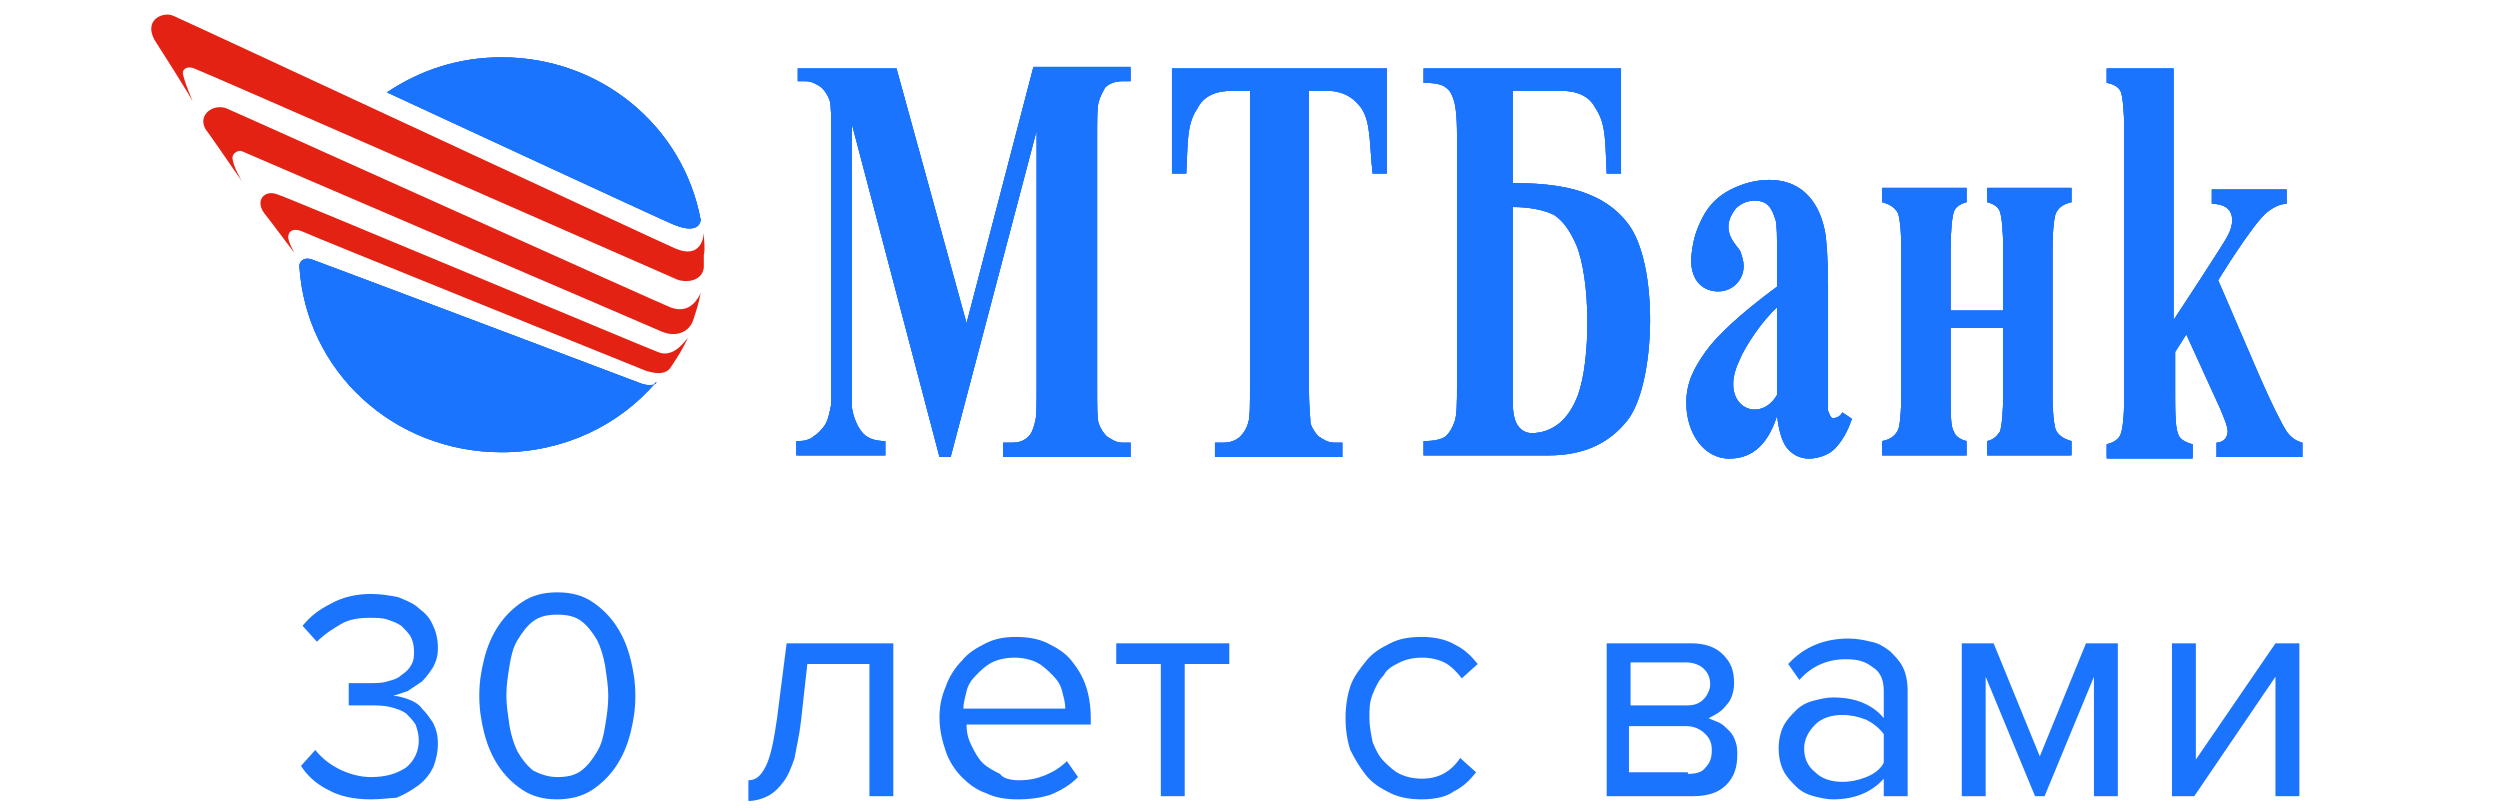 <?xml version="1.0" encoding="UTF-8"?> <!-- Generator: Adobe Illustrator 26.1.0, SVG Export Plug-In . SVG Version: 6.00 Build 0) --> <svg xmlns="http://www.w3.org/2000/svg" xmlns:xlink="http://www.w3.org/1999/xlink" id="Слой_1" x="0px" y="0px" viewBox="0 0 157 51" style="enable-background:new 0 0 157 51;" xml:space="preserve"> <style type="text/css"> .st0{fill-rule:evenodd;clip-rule:evenodd;fill:#1B74FD;} .st1{clip-path:url(#SVGID_00000144296179558206436310000004080311962000514952_);fill:#1B74FD;} .st2{fill-rule:evenodd;clip-rule:evenodd;fill:#E32213;} .st3{fill:#1B74FD;} .st4{clip-path:url(#SVGID_00000182510209135611770000000010307676616429852861_);fill:#1B74FD;} .st5{clip-path:url(#SVGID_00000005980044134499108050000001941137620337556117_);fill:#1B74FD;} .st6{clip-path:url(#SVGID_00000015346299122069203260000011341895974277632931_);fill:#1B74FD;} .st7{clip-path:url(#SVGID_00000152983531296474980380000009497705383382925467_);fill:#1B74FD;} .st8{clip-path:url(#SVGID_00000132076005334096231970000006153422695672727700_);fill:#1B74FD;} .st9{clip-path:url(#SVGID_00000031921495664318993390000017058522086148465307_);fill:#1B74FD;} </style> <g> <g> <g id="XMLID_28_"> <g> <path id="XMLID_29_" class="st0" d="M31.5,3.6L31.5,3.6c-2.7,0-5.1,0.8-7.2,2.2c0,0,17.9,8.3,18,8.3c1.7,0.7,1.7-0.3,1.7-0.3 C42.9,7.9,37.7,3.6,31.5,3.6 M40.3,24.1c0,0-17.2-6.5-20.7-7.8c-0.6-0.2-0.8,0.2-0.8,0.4c0.4,6.6,5.9,11.7,12.7,11.7 c3.9,0,7.4-1.7,9.7-4.4C41.3,24.1,40.9,24.3,40.3,24.1z"></path> </g> <g> <g> <defs> <path id="SVGID_1_" d="M31.5,3.6L31.5,3.6c-2.7,0-5.1,0.8-7.2,2.2c0,0,17.9,8.3,18,8.3c1.7,0.7,1.7-0.3,1.7-0.3 C42.9,7.9,37.7,3.6,31.5,3.6 M40.3,24.1c0,0-17.2-6.5-20.7-7.8c-0.6-0.2-0.8,0.2-0.8,0.4c0.4,6.6,5.9,11.7,12.7,11.7 c3.9,0,7.4-1.7,9.7-4.4C41.3,24.1,40.9,24.3,40.3,24.1z"></path> </defs> <use xlink:href="#SVGID_1_" style="overflow:visible;fill:#1B74FD;"></use> <clipPath id="SVGID_00000114755558664911816680000013335327446133183411_"> <use xlink:href="#SVGID_1_" style="overflow:visible;"></use> </clipPath> <rect id="XMLID_32_" x="18.8" y="3.6" style="clip-path:url(#SVGID_00000114755558664911816680000013335327446133183411_);fill:#1B74FD;" width="25.3" height="24.9"></rect> </g> </g> </g> <path id="XMLID_24_" class="st2" d="M42.1,19.3L42.1,19.3C42,19.3,14.5,6.9,14.2,6.8c-0.8-0.3-1.8,0.4-1.3,1.3 c0.1,0.1,2.3,3.3,2.3,3.3s-0.6-1-0.6-1.5c0-0.3,0.4-0.5,0.6-0.4c0.2,0.1,26.1,11.2,26.3,11.3c0.9,0.4,1.7,0.1,2-0.6 c0.2-0.6,0.4-1.2,0.5-1.8C43.9,18.6,43.4,19.8,42.1,19.3 M44.2,14.6L44.2,14.6c0,0.3-0.2,1.7-1.8,1C42.1,15.5,11.4,1.2,10.9,1 c-0.6-0.3-1.9,0.2-1.2,1.5c0,0,2.5,3.9,2.4,3.9c0-0.1-0.4-0.9-0.6-1.7c-0.1-0.3,0.2-0.6,0.7-0.4c0.1,0,30,13.1,30.2,13.2 c0.6,0.3,1.7,0.2,1.8-0.7c0-0.3,0-0.5,0-0.8C44.3,15.6,44.2,15.1,44.2,14.6z M41.3,22.1c-0.1,0-23.7-9.9-23.9-9.9 c-0.8-0.3-1.4,0.4-0.8,1.2c0.1,0.1,1.9,2.5,1.9,2.5s-0.4-0.7-0.4-1c0-0.3,0.2-0.6,0.8-0.4c0.6,0.3,21.7,8.8,21.7,8.8 c0.7,0.2,1.2,0.2,1.5-0.2c0.4-0.6,0.8-1.2,1.1-1.9C42.9,21.6,42.2,22.5,41.3,22.1z"></path> <g id="XMLID_21_"> <g> <path id="XMLID_22_" class="st3" d="M129.1,13.4c0.2-0.4,0.5-0.6,1-0.7v-0.9h-5.3v0.9c0.4,0.1,0.7,0.3,0.8,0.6 c0.1,0.3,0.2,1.1,0.2,2.4v3.8h-3.3v-3.8c0-1.3,0.1-2.1,0.2-2.4c0.1-0.3,0.4-0.5,0.8-0.6v-0.9h-5.3v0.9c0.4,0.1,0.8,0.3,1,0.7 c0.1,0.3,0.2,1,0.2,2.3v9c0,1.3-0.1,2.1-0.2,2.3c-0.2,0.4-0.5,0.6-1,0.7v0.9h5.3v-0.9c-0.4-0.1-0.7-0.3-0.8-0.6 c-0.2-0.3-0.2-1.1-0.2-2.4v-4.1h3.3v4.1c0,1.3-0.1,2.1-0.2,2.4c-0.2,0.3-0.4,0.5-0.8,0.6v0.9h5.3v-0.9c-0.4-0.1-0.8-0.3-1-0.7 c-0.1-0.3-0.2-1-0.2-2.3v-9C128.9,14.4,129,13.7,129.1,13.4"></path> </g> <g> <g> <defs> <path id="SVGID_00000171679201902285277420000007831848261613498247_" d="M129.1,13.4c0.2-0.4,0.5-0.6,1-0.7v-0.9h-5.3v0.9 c0.4,0.1,0.7,0.3,0.8,0.6c0.1,0.3,0.2,1.1,0.2,2.4v3.8h-3.3v-3.8c0-1.3,0.1-2.1,0.2-2.4c0.1-0.3,0.4-0.5,0.8-0.6v-0.9h-5.3 v0.9c0.4,0.1,0.8,0.3,1,0.7c0.1,0.3,0.2,1,0.2,2.3v9c0,1.3-0.1,2.1-0.2,2.3c-0.2,0.4-0.5,0.6-1,0.7v0.9h5.3v-0.9 c-0.4-0.1-0.7-0.3-0.8-0.6c-0.2-0.3-0.2-1.1-0.2-2.4v-4.1h3.3v4.1c0,1.3-0.1,2.1-0.2,2.4c-0.2,0.3-0.4,0.5-0.8,0.6v0.9h5.3 v-0.9c-0.4-0.1-0.8-0.3-1-0.7c-0.1-0.3-0.2-1-0.2-2.3v-9C128.9,14.4,129,13.7,129.1,13.4"></path> </defs> <use xlink:href="#SVGID_00000171679201902285277420000007831848261613498247_" style="overflow:visible;fill:#1B74FD;"></use> <clipPath id="SVGID_00000180334966243579425440000002819016833294544035_"> <use xlink:href="#SVGID_00000171679201902285277420000007831848261613498247_" style="overflow:visible;"></use> </clipPath> <rect id="XMLID_23_" x="118.1" y="11.8" style="clip-path:url(#SVGID_00000180334966243579425440000002819016833294544035_);fill:#1B74FD;" width="11.9" height="16.9"></rect> </g> </g> </g> <g id="XMLID_18_"> <g> <path id="XMLID_19_" class="st3" d="M60.7,20.3l4.2-16.1H71v0.9h-0.5c-0.4,0-0.8,0.1-1.1,0.4C69.3,5.7,69.1,6,69,6.4 c-0.1,0.3-0.1,1-0.1,2.3v15.6c0,1.3,0,2,0.1,2.3c0.1,0.3,0.3,0.6,0.5,0.8c0.3,0.2,0.6,0.4,1,0.4H71v0.9h-8v-0.9h0.5 c0.5,0,0.8-0.1,1.1-0.4c0.2-0.2,0.3-0.5,0.4-0.9c0.1-0.3,0.1-1,0.1-2.3v-16l-5.4,20.5h-0.7L53.5,7.8l0,15.6c0,1.2,0,1.9,0,2.2 c0.1,0.6,0.3,1.1,0.6,1.5c0.3,0.4,0.8,0.6,1.5,0.6v0.9h-5.6v-0.9h0.2c0.3,0,0.7-0.1,0.9-0.3c0.3-0.2,0.5-0.4,0.7-0.7 c0.2-0.3,0.3-0.8,0.4-1.3c0-0.1,0-0.7,0-1.8V8.6c0-1.2,0-2-0.1-2.3c-0.1-0.3-0.3-0.6-0.5-0.8c-0.3-0.2-0.6-0.4-1-0.4h-0.5V4.3 h6.2L60.7,20.3z"></path> </g> <g> <g> <defs> <path id="SVGID_00000048473127588782914050000006937212138542663084_" d="M60.7,20.3l4.2-16.1H71v0.9h-0.5 c-0.4,0-0.8,0.1-1.1,0.4C69.3,5.7,69.1,6,69,6.4c-0.1,0.3-0.1,1-0.1,2.3v15.6c0,1.3,0,2,0.1,2.3c0.1,0.3,0.3,0.6,0.5,0.8 c0.3,0.2,0.6,0.4,1,0.4H71v0.9h-8v-0.9h0.5c0.5,0,0.8-0.1,1.1-0.4c0.2-0.2,0.3-0.5,0.4-0.9c0.1-0.3,0.1-1,0.1-2.3v-16 l-5.4,20.5h-0.7L53.5,7.8l0,15.6c0,1.2,0,1.9,0,2.2c0.1,0.6,0.3,1.1,0.6,1.5c0.3,0.4,0.8,0.6,1.5,0.6v0.9h-5.6v-0.9h0.2 c0.3,0,0.7-0.1,0.9-0.3c0.3-0.2,0.5-0.4,0.7-0.7c0.2-0.3,0.3-0.8,0.4-1.3c0-0.1,0-0.7,0-1.8V8.6c0-1.2,0-2-0.1-2.3 c-0.1-0.3-0.3-0.6-0.5-0.8c-0.3-0.2-0.6-0.4-1-0.4h-0.5V4.3h6.2L60.7,20.3z"></path> </defs> <use xlink:href="#SVGID_00000048473127588782914050000006937212138542663084_" style="overflow:visible;fill:#1B74FD;"></use> <clipPath id="SVGID_00000066514378819319520950000007378374964585430711_"> <use xlink:href="#SVGID_00000048473127588782914050000006937212138542663084_" style="overflow:visible;"></use> </clipPath> <rect id="XMLID_20_" x="50.1" y="4.3" style="clip-path:url(#SVGID_00000066514378819319520950000007378374964585430711_);fill:#1B74FD;" width="20.9" height="24.4"></rect> </g> </g> </g> <g id="XMLID_15_"> <g> <path id="XMLID_16_" class="st3" d="M136.5,4.3v15.8c0,0,3.3-5,3.4-5.3c0.4-0.7,0.6-2-1-2v-0.9h4.7v0.9c-0.4,0-0.8,0.2-1.2,0.5 c-0.9,0.7-3.1,4.3-3.1,4.3l2.5,5.8c1,2.3,1.6,3.4,1.8,3.7c0.3,0.4,0.6,0.6,1,0.7v0.9h-5.4v-0.9c0.2,0,0.4-0.1,0.5-0.2 c0.1-0.1,0.2-0.3,0.2-0.5c0-0.3-0.2-0.8-0.5-1.5l-2.1-4.6l-0.7,1.1v2.8c0,1.9,0.1,2.1,0.2,2.4c0.1,0.3,0.5,0.5,0.9,0.6v0.9h-5.4 v-0.9c0.4-0.1,0.8-0.3,0.9-0.7c0.1-0.3,0.2-1,0.2-2.3V8.2c0-1.3-0.1-2.1-0.2-2.4c-0.1-0.3-0.4-0.5-0.9-0.6V4.3L136.5,4.3z"></path> </g> <g> <g> <defs> <path id="SVGID_00000075869393122954503170000003868961149253877913_" d="M136.5,4.3v15.8c0,0,3.3-5,3.4-5.3 c0.4-0.7,0.6-2-1-2v-0.9h4.7v0.9c-0.4,0-0.8,0.2-1.2,0.5c-0.9,0.7-3.1,4.3-3.1,4.3l2.5,5.8c1,2.3,1.6,3.4,1.8,3.7 c0.3,0.4,0.6,0.6,1,0.7v0.9h-5.4v-0.9c0.2,0,0.4-0.1,0.5-0.2c0.1-0.1,0.2-0.3,0.2-0.5c0-0.3-0.2-0.8-0.5-1.5l-2.1-4.6 l-0.7,1.1v2.8c0,1.9,0.1,2.1,0.2,2.4c0.1,0.3,0.5,0.5,0.9,0.6v0.9h-5.4v-0.9c0.4-0.1,0.8-0.3,0.9-0.7c0.1-0.3,0.2-1,0.2-2.3 V8.2c0-1.3-0.1-2.1-0.2-2.4c-0.1-0.3-0.4-0.5-0.9-0.6V4.3L136.5,4.3z"></path> </defs> <use xlink:href="#SVGID_00000075869393122954503170000003868961149253877913_" style="overflow:visible;fill:#1B74FD;"></use> <clipPath id="SVGID_00000075842186386139014670000018225903577495204241_"> <use xlink:href="#SVGID_00000075869393122954503170000003868961149253877913_" style="overflow:visible;"></use> </clipPath> <rect id="XMLID_17_" x="132.2" y="4.3" style="clip-path:url(#SVGID_00000075842186386139014670000018225903577495204241_);fill:#1B74FD;" width="12.3" height="24.4"></rect> </g> </g> </g> <g id="XMLID_12_"> <g> <path id="XMLID_13_" class="st3" d="M87.1,4.3v6.6h-0.9c-0.2-1.8-0.1-3.2-0.7-4.1c-0.5-0.7-1.2-1.1-2.2-1.1h-1.1v9.6v9 c0,1.3,0.1,2,0.1,2.3c0.1,0.3,0.3,0.6,0.5,0.8c0.3,0.2,0.6,0.4,1,0.4h0.5v0.9h-8v-0.9h0.5c0.4,0,0.8-0.1,1.1-0.4 c0.2-0.2,0.4-0.5,0.5-0.9c0.1-0.3,0.1-1,0.1-2.3V5.7h-1.1c-1,0-1.8,0.3-2.2,1.1c-0.7,1-0.6,2.3-0.7,4.1h-0.9V4.3H87.1z"></path> </g> <g> <g> <defs> <path id="SVGID_00000021801893768090881400000002584287490812627386_" d="M87.1,4.3v6.6h-0.9c-0.2-1.8-0.1-3.2-0.7-4.1 c-0.5-0.7-1.2-1.1-2.2-1.1h-1.1v9.6v9c0,1.3,0.1,2,0.1,2.3c0.1,0.3,0.3,0.6,0.5,0.8c0.3,0.2,0.6,0.4,1,0.4h0.5v0.9h-8v-0.9 h0.5c0.4,0,0.8-0.1,1.1-0.4c0.2-0.2,0.4-0.5,0.5-0.9c0.1-0.3,0.1-1,0.1-2.3V5.7h-1.1c-1,0-1.8,0.3-2.2,1.1 c-0.7,1-0.6,2.3-0.7,4.1h-0.9V4.3H87.1z"></path> </defs> <use xlink:href="#SVGID_00000021801893768090881400000002584287490812627386_" style="overflow:visible;fill:#1B74FD;"></use> <clipPath id="SVGID_00000023253249489164273310000008153445680060534706_"> <use xlink:href="#SVGID_00000021801893768090881400000002584287490812627386_" style="overflow:visible;"></use> </clipPath> <rect id="XMLID_14_" x="73.4" y="4.3" style="clip-path:url(#SVGID_00000023253249489164273310000008153445680060534706_);fill:#1B74FD;" width="13.7" height="24.4"></rect> </g> </g> </g> <g id="XMLID_7_"> <g> <path id="XMLID_8_" class="st3" d="M99.1,24.8L99.1,24.8c-0.3,0.8-0.7,1.4-1.2,1.8c-0.5,0.4-1.1,0.6-1.7,0.6 c-0.4,0-0.7-0.2-0.9-0.5c-0.2-0.3-0.3-0.8-0.3-1.5l0-0.9V13c1.1,0,2,0.2,2.6,0.5c0.6,0.4,1,1,1.4,1.9 C99.9,17.6,99.9,22.6,99.1,24.8 M102.2,14c-1.7-2.2-4.6-2.5-7.2-2.5V5.7h0h3c1,0,1.8,0.3,2.2,1.1c0.7,1,0.6,2.3,0.7,4.1h0.9V4.3 H89.4v0.9c0.7,0,1.2,0.1,1.4,0.3c0.3,0.2,0.4,0.5,0.5,0.8c0.1,0.3,0.2,0.9,0.2,2.2v15.6c0,1.3,0,2.1-0.2,2.5 c-0.1,0.3-0.3,0.6-0.5,0.8c-0.3,0.2-0.7,0.3-1.4,0.3v0.9h7.8c2.2,0,3.8-0.7,5-2.2C104,24.1,104.2,16.5,102.2,14z"></path> </g> <g> <g> <defs> <path id="SVGID_00000171713670371724772400000011142214695115342013_" d="M99.1,24.8L99.1,24.8c-0.3,0.8-0.7,1.4-1.2,1.8 c-0.5,0.4-1.1,0.6-1.7,0.6c-0.4,0-0.7-0.2-0.9-0.5c-0.2-0.3-0.3-0.8-0.3-1.5l0-0.9V13c1.1,0,2,0.2,2.6,0.5 c0.6,0.4,1,1,1.4,1.9C99.9,17.6,99.9,22.6,99.1,24.8 M102.2,14c-1.7-2.2-4.6-2.5-7.2-2.5V5.7h0h3c1,0,1.8,0.3,2.2,1.1 c0.7,1,0.6,2.3,0.7,4.1h0.9V4.3H89.4v0.9c0.7,0,1.2,0.1,1.4,0.3c0.3,0.2,0.4,0.5,0.5,0.8c0.1,0.3,0.2,0.9,0.2,2.2v15.6 c0,1.3,0,2.1-0.2,2.5c-0.1,0.3-0.3,0.6-0.5,0.8c-0.3,0.2-0.7,0.3-1.4,0.3v0.9h7.8c2.2,0,3.8-0.7,5-2.2 C104,24.1,104.2,16.5,102.2,14z"></path> </defs> <use xlink:href="#SVGID_00000171713670371724772400000011142214695115342013_" style="overflow:visible;fill:#1B74FD;"></use> <clipPath id="SVGID_00000035517700285943571350000003590606255949193382_"> <use xlink:href="#SVGID_00000171713670371724772400000011142214695115342013_" style="overflow:visible;"></use> </clipPath> <rect id="XMLID_11_" x="89.4" y="4.3" style="clip-path:url(#SVGID_00000035517700285943571350000003590606255949193382_);fill:#1B74FD;" width="14.8" height="24.4"></rect> </g> </g> </g> <g id="XMLID_2_"> <g> <path id="XMLID_3_" class="st3" d="M111.6,24.8L111.6,24.8c-1.1,1.9-3.7,0.7-2.4-2.1c0.4-1,1.5-2.6,2.4-3.4V24.8z M115.7,25.9 c-0.2,0.4-0.7,0.4-0.7,0.3c-0.1-0.1-0.1-0.2-0.2-0.4c0-0.2,0-0.7,0-1.5V18c0-1.8-0.1-3-0.2-3.5c-0.3-1.5-1.2-3.2-3.5-3.2 c-0.8,0-1.6,0.2-2.4,0.6c-0.8,0.4-1.4,1-1.8,1.8c-0.4,0.8-0.6,1.4-0.7,2.6c0,1.4,0.8,2,1.7,2s1.6-0.7,1.6-1.6 c0-0.3-0.1-0.6-0.2-0.9c-0.2-0.4-1.4-1.3-0.3-2.7c0.3-0.3,0.7-0.5,1.2-0.5c0.9,0,1.1,0.6,1.3,1.2c0.1,0.3,0.1,1.1,0.1,2.4V18 c-2.3,1.7-3.8,3.1-4.5,4.1c-0.7,1-1.2,1.9-1.2,3.2c0,1.9,1.1,3.5,2.7,3.5c1.6,0,2.5-1.1,3-2.7c0.1,0.9,0.3,1.6,0.6,2 c0.3,0.4,0.8,0.7,1.4,0.7c0.5,0,1.2-0.2,1.6-0.6c0.4-0.4,0.8-1,1.1-1.9L115.7,25.9z"></path> </g> <g> <g> <defs> <path id="SVGID_00000074437079695091418870000018193740978465955999_" d="M111.6,24.8L111.6,24.8c-1.1,1.9-3.7,0.7-2.4-2.1 c0.4-1,1.5-2.6,2.4-3.4V24.8z M115.7,25.9c-0.2,0.4-0.7,0.4-0.7,0.3c-0.1-0.1-0.1-0.2-0.2-0.4c0-0.2,0-0.7,0-1.5V18 c0-1.8-0.1-3-0.2-3.5c-0.3-1.5-1.2-3.2-3.5-3.2c-0.8,0-1.6,0.2-2.4,0.6c-0.8,0.4-1.4,1-1.8,1.8c-0.4,0.8-0.6,1.4-0.7,2.6 c0,1.4,0.8,2,1.7,2s1.6-0.7,1.6-1.6c0-0.3-0.1-0.6-0.2-0.9c-0.2-0.4-1.4-1.3-0.3-2.7c0.3-0.3,0.7-0.5,1.2-0.5 c0.9,0,1.1,0.6,1.3,1.2c0.1,0.3,0.1,1.1,0.1,2.4V18c-2.3,1.7-3.8,3.1-4.5,4.1c-0.7,1-1.2,1.9-1.2,3.2c0,1.9,1.1,3.5,2.7,3.5 c1.6,0,2.5-1.1,3-2.7c0.1,0.9,0.3,1.6,0.6,2c0.3,0.4,0.8,0.7,1.4,0.7c0.5,0,1.2-0.2,1.6-0.6c0.4-0.4,0.8-1,1.1-1.9L115.7,25.9 z"></path> </defs> <use xlink:href="#SVGID_00000074437079695091418870000018193740978465955999_" style="overflow:visible;fill:#1B74FD;"></use> <clipPath id="SVGID_00000116207272669616273800000004914224274230191246_"> <use xlink:href="#SVGID_00000074437079695091418870000018193740978465955999_" style="overflow:visible;"></use> </clipPath> <rect id="XMLID_6_" x="105.9" y="11.3" style="clip-path:url(#SVGID_00000116207272669616273800000004914224274230191246_);fill:#1B74FD;" width="10.4" height="17.6"></rect> </g> </g> </g> </g> <g> <g> <path class="st3" d="M23.3,50.2c-1.1,0-2-0.2-2.7-0.6c-0.8-0.4-1.3-0.9-1.7-1.5l0.9-1c0.4,0.5,0.9,0.9,1.5,1.2 c0.6,0.3,1.3,0.5,2,0.5c0.9,0,1.6-0.2,2.2-0.6c0.5-0.4,0.8-1,0.8-1.7c0-0.4-0.1-0.7-0.2-1c-0.2-0.3-0.4-0.5-0.6-0.7 c-0.3-0.2-0.6-0.3-1-0.4c-0.4-0.1-0.8-0.1-1.3-0.1c-0.3,0-0.5,0-0.8,0c-0.3,0-0.4,0-0.5,0v-1.4c0.1,0,0.3,0,0.5,0 c0.3,0,0.5,0,0.8,0c0.4,0,0.8,0,1.1-0.1c0.4-0.1,0.7-0.2,0.9-0.4c0.3-0.2,0.5-0.4,0.6-0.6c0.2-0.3,0.2-0.6,0.2-0.9 c0-0.4-0.1-0.7-0.2-0.9s-0.4-0.5-0.6-0.7c-0.3-0.2-0.6-0.3-0.9-0.4c-0.3-0.1-0.7-0.1-1.1-0.1c-0.7,0-1.3,0.1-1.8,0.4 c-0.5,0.3-1,0.6-1.5,1.1l-0.9-1c0.5-0.6,1-1,1.8-1.4c0.7-0.4,1.6-0.6,2.5-0.6c0.6,0,1.2,0.1,1.7,0.2c0.5,0.2,1,0.4,1.3,0.7 c0.4,0.3,0.7,0.6,0.9,1.1c0.2,0.4,0.3,0.9,0.3,1.4c0,0.5-0.1,0.8-0.3,1.2c-0.2,0.3-0.4,0.6-0.7,0.9c-0.3,0.2-0.6,0.4-0.9,0.6 c-0.3,0.1-0.6,0.2-0.9,0.3c0.3,0,0.6,0.1,0.9,0.2c0.3,0.1,0.7,0.3,0.9,0.6c0.3,0.3,0.5,0.6,0.7,0.9c0.2,0.4,0.3,0.8,0.3,1.3 c0,0.5-0.1,1-0.3,1.5c-0.2,0.4-0.5,0.8-0.9,1.1c-0.4,0.3-0.9,0.6-1.4,0.8C24.6,50.1,24,50.2,23.3,50.2z"></path> <path class="st3" d="M35,50.2c-0.9,0-1.6-0.2-2.2-0.6s-1.1-0.9-1.5-1.5c-0.4-0.6-0.7-1.3-0.9-2.1c-0.2-0.8-0.3-1.5-0.3-2.3 c0-0.8,0.1-1.5,0.3-2.3c0.2-0.8,0.5-1.5,0.9-2.1c0.4-0.6,0.9-1.1,1.5-1.5c0.6-0.4,1.3-0.6,2.2-0.6c0.9,0,1.6,0.2,2.2,0.6 c0.6,0.4,1.1,0.9,1.5,1.5c0.4,0.6,0.7,1.3,0.9,2.1c0.2,0.8,0.3,1.5,0.3,2.3c0,0.8-0.1,1.5-0.3,2.3c-0.2,0.8-0.5,1.5-0.9,2.1 c-0.4,0.6-0.9,1.1-1.5,1.5C36.6,50,35.8,50.2,35,50.2z M35,48.8c0.6,0,1.1-0.1,1.5-0.4c0.4-0.3,0.7-0.7,1-1.2 c0.3-0.5,0.4-1,0.5-1.6c0.1-0.6,0.2-1.2,0.2-1.9c0-0.6-0.1-1.2-0.2-1.9c-0.1-0.6-0.3-1.2-0.5-1.6c-0.3-0.5-0.6-0.9-1-1.2 c-0.4-0.3-0.9-0.4-1.5-0.4c-0.6,0-1.1,0.1-1.5,0.4c-0.4,0.3-0.7,0.7-1,1.2c-0.3,0.5-0.4,1-0.5,1.6c-0.1,0.6-0.2,1.2-0.2,1.9 c0,0.6,0.1,1.2,0.2,1.9c0.1,0.6,0.3,1.2,0.5,1.6c0.3,0.5,0.6,0.9,1,1.2C33.9,48.6,34.4,48.8,35,48.8z"></path> <path class="st3" d="M47,49c0.5,0,0.8-0.3,1.1-0.9c0.3-0.6,0.5-1.6,0.7-3l0.6-4.7h6.7V50h-1.5v-8.3h-3.9l-0.4,3.6 c-0.1,0.9-0.3,1.7-0.4,2.3c-0.2,0.6-0.4,1.1-0.7,1.5c-0.3,0.4-0.6,0.7-1,0.9c-0.4,0.2-0.8,0.3-1.2,0.3V49z"></path> <path class="st3" d="M63.9,50.2c-0.7,0-1.4-0.1-2-0.4c-0.6-0.2-1.1-0.6-1.5-1c-0.4-0.4-0.8-1-1-1.6c-0.2-0.6-0.4-1.3-0.4-2.1 c0-0.7,0.1-1.3,0.4-2c0.2-0.6,0.6-1.2,1-1.6c0.4-0.5,0.9-0.8,1.5-1.1c0.6-0.3,1.2-0.4,1.9-0.4c0.7,0,1.4,0.1,2,0.4 c0.6,0.3,1.1,0.6,1.5,1.1c0.4,0.5,0.7,1,0.9,1.6c0.2,0.6,0.3,1.3,0.3,2v0.4h-7.8c0,0.5,0.1,0.9,0.3,1.3c0.2,0.4,0.4,0.8,0.7,1.1 c0.3,0.3,0.7,0.5,1.1,0.7C63,48.9,63.5,49,64,49c0.6,0,1.1-0.1,1.6-0.3c0.5-0.2,1-0.5,1.4-0.9l0.7,1c-0.5,0.5-1,0.8-1.7,1.1 C65.4,50.1,64.7,50.2,63.9,50.2z M66.9,44.5c0-0.4-0.1-0.7-0.2-1.1c-0.1-0.4-0.3-0.7-0.6-1c-0.3-0.3-0.6-0.6-1-0.8 c-0.4-0.2-0.9-0.3-1.4-0.3c-0.5,0-1,0.1-1.4,0.3c-0.4,0.2-0.7,0.5-1,0.8c-0.3,0.3-0.5,0.6-0.6,1c-0.1,0.4-0.2,0.8-0.2,1.1H66.9z"></path> <path class="st3" d="M72.9,50v-8.3h-2.8v-1.3h7.1v1.3h-2.8V50H72.9z"></path> <path class="st3" d="M89.3,50.2c-0.7,0-1.4-0.1-2-0.4c-0.6-0.3-1.1-0.6-1.5-1.1c-0.4-0.5-0.7-1-1-1.6c-0.2-0.6-0.3-1.3-0.3-2 c0-0.7,0.1-1.4,0.3-2c0.2-0.6,0.6-1.1,1-1.6c0.4-0.5,0.9-0.8,1.5-1.1c0.6-0.3,1.2-0.4,2-0.4c0.9,0,1.6,0.2,2.1,0.5 c0.6,0.3,1,0.7,1.4,1.2l-1,0.9c-0.3-0.4-0.7-0.8-1.1-1s-0.9-0.3-1.4-0.3c-0.5,0-1,0.1-1.4,0.3c-0.4,0.2-0.8,0.4-1,0.8 c-0.3,0.3-0.5,0.7-0.7,1.2c-0.2,0.5-0.2,0.9-0.2,1.5c0,0.5,0.1,1,0.2,1.5c0.2,0.5,0.4,0.9,0.7,1.2c0.3,0.3,0.6,0.6,1,0.8 c0.4,0.2,0.9,0.3,1.4,0.3c1,0,1.8-0.4,2.4-1.3l1,0.9c-0.4,0.5-0.8,0.9-1.4,1.2C90.9,50,90.2,50.2,89.3,50.2z"></path> <path class="st3" d="M100.9,50v-9.6h5.3c0.8,0,1.5,0.2,2,0.7c0.5,0.5,0.7,1,0.7,1.8c0,0.6-0.2,1.1-0.5,1.4 c-0.3,0.4-0.7,0.6-1.1,0.8c0.2,0.1,0.5,0.2,0.7,0.3c0.2,0.1,0.4,0.3,0.6,0.5c0.2,0.2,0.3,0.4,0.4,0.7c0.1,0.3,0.1,0.5,0.1,0.8 c0,0.8-0.2,1.4-0.7,1.9c-0.5,0.5-1.2,0.7-2.1,0.7H100.9z M105.9,44.3c0.5,0,0.8-0.1,1.1-0.4c0.2-0.2,0.4-0.6,0.4-0.9 c0-0.4-0.1-0.7-0.4-1c-0.2-0.2-0.6-0.4-1.1-0.4h-3.5v2.7H105.9z M106,48.6c0.5,0,0.9-0.1,1.1-0.4c0.3-0.3,0.4-0.6,0.4-1.1 c0-0.4-0.1-0.7-0.4-1c-0.3-0.3-0.7-0.5-1.2-0.5h-3.6v2.9H106z"></path> <path class="st3" d="M118.3,50v-1.1c-0.8,0.9-1.9,1.3-3.2,1.3c-0.4,0-0.8-0.1-1.2-0.2c-0.4-0.1-0.8-0.3-1.1-0.6 c-0.3-0.3-0.6-0.6-0.8-1c-0.2-0.4-0.3-0.9-0.3-1.4c0-0.5,0.1-1,0.3-1.4c0.2-0.4,0.5-0.7,0.8-1c0.3-0.3,0.7-0.5,1.1-0.6 c0.4-0.1,0.8-0.2,1.2-0.2c0.7,0,1.3,0.1,1.8,0.3c0.5,0.2,1,0.5,1.4,1v-1.7c0-0.7-0.2-1.2-0.7-1.5c-0.5-0.4-1-0.5-1.7-0.5 c-1.1,0-2.1,0.4-2.9,1.3l-0.7-1c1-1.1,2.3-1.6,3.8-1.6c0.5,0,1,0.1,1.4,0.2c0.5,0.1,0.8,0.3,1.2,0.6c0.3,0.3,0.6,0.6,0.8,1 c0.2,0.4,0.3,0.9,0.3,1.5V50H118.3z M115.7,49.1c0.5,0,1-0.1,1.5-0.3c0.5-0.2,0.9-0.5,1.1-0.9v-1.8c-0.3-0.4-0.7-0.7-1.1-0.9 c-0.5-0.2-1-0.3-1.5-0.3c-0.7,0-1.3,0.2-1.7,0.6c-0.4,0.4-0.7,0.9-0.7,1.5c0,0.6,0.2,1.1,0.7,1.5C114.4,48.9,115,49.1,115.7,49.1 z"></path> <path class="st3" d="M131.5,50v-7.5l-3.1,7.5h-0.6l-3.1-7.5V50h-1.5v-9.6h2l2.9,7.1l2.9-7.1h2V50H131.5z"></path> <path class="st3" d="M136.4,50v-9.6h1.5v7.3l5-7.3h1.5V50h-1.5v-7.5l-5.1,7.5H136.4z"></path> </g> </g> </g> </svg> 